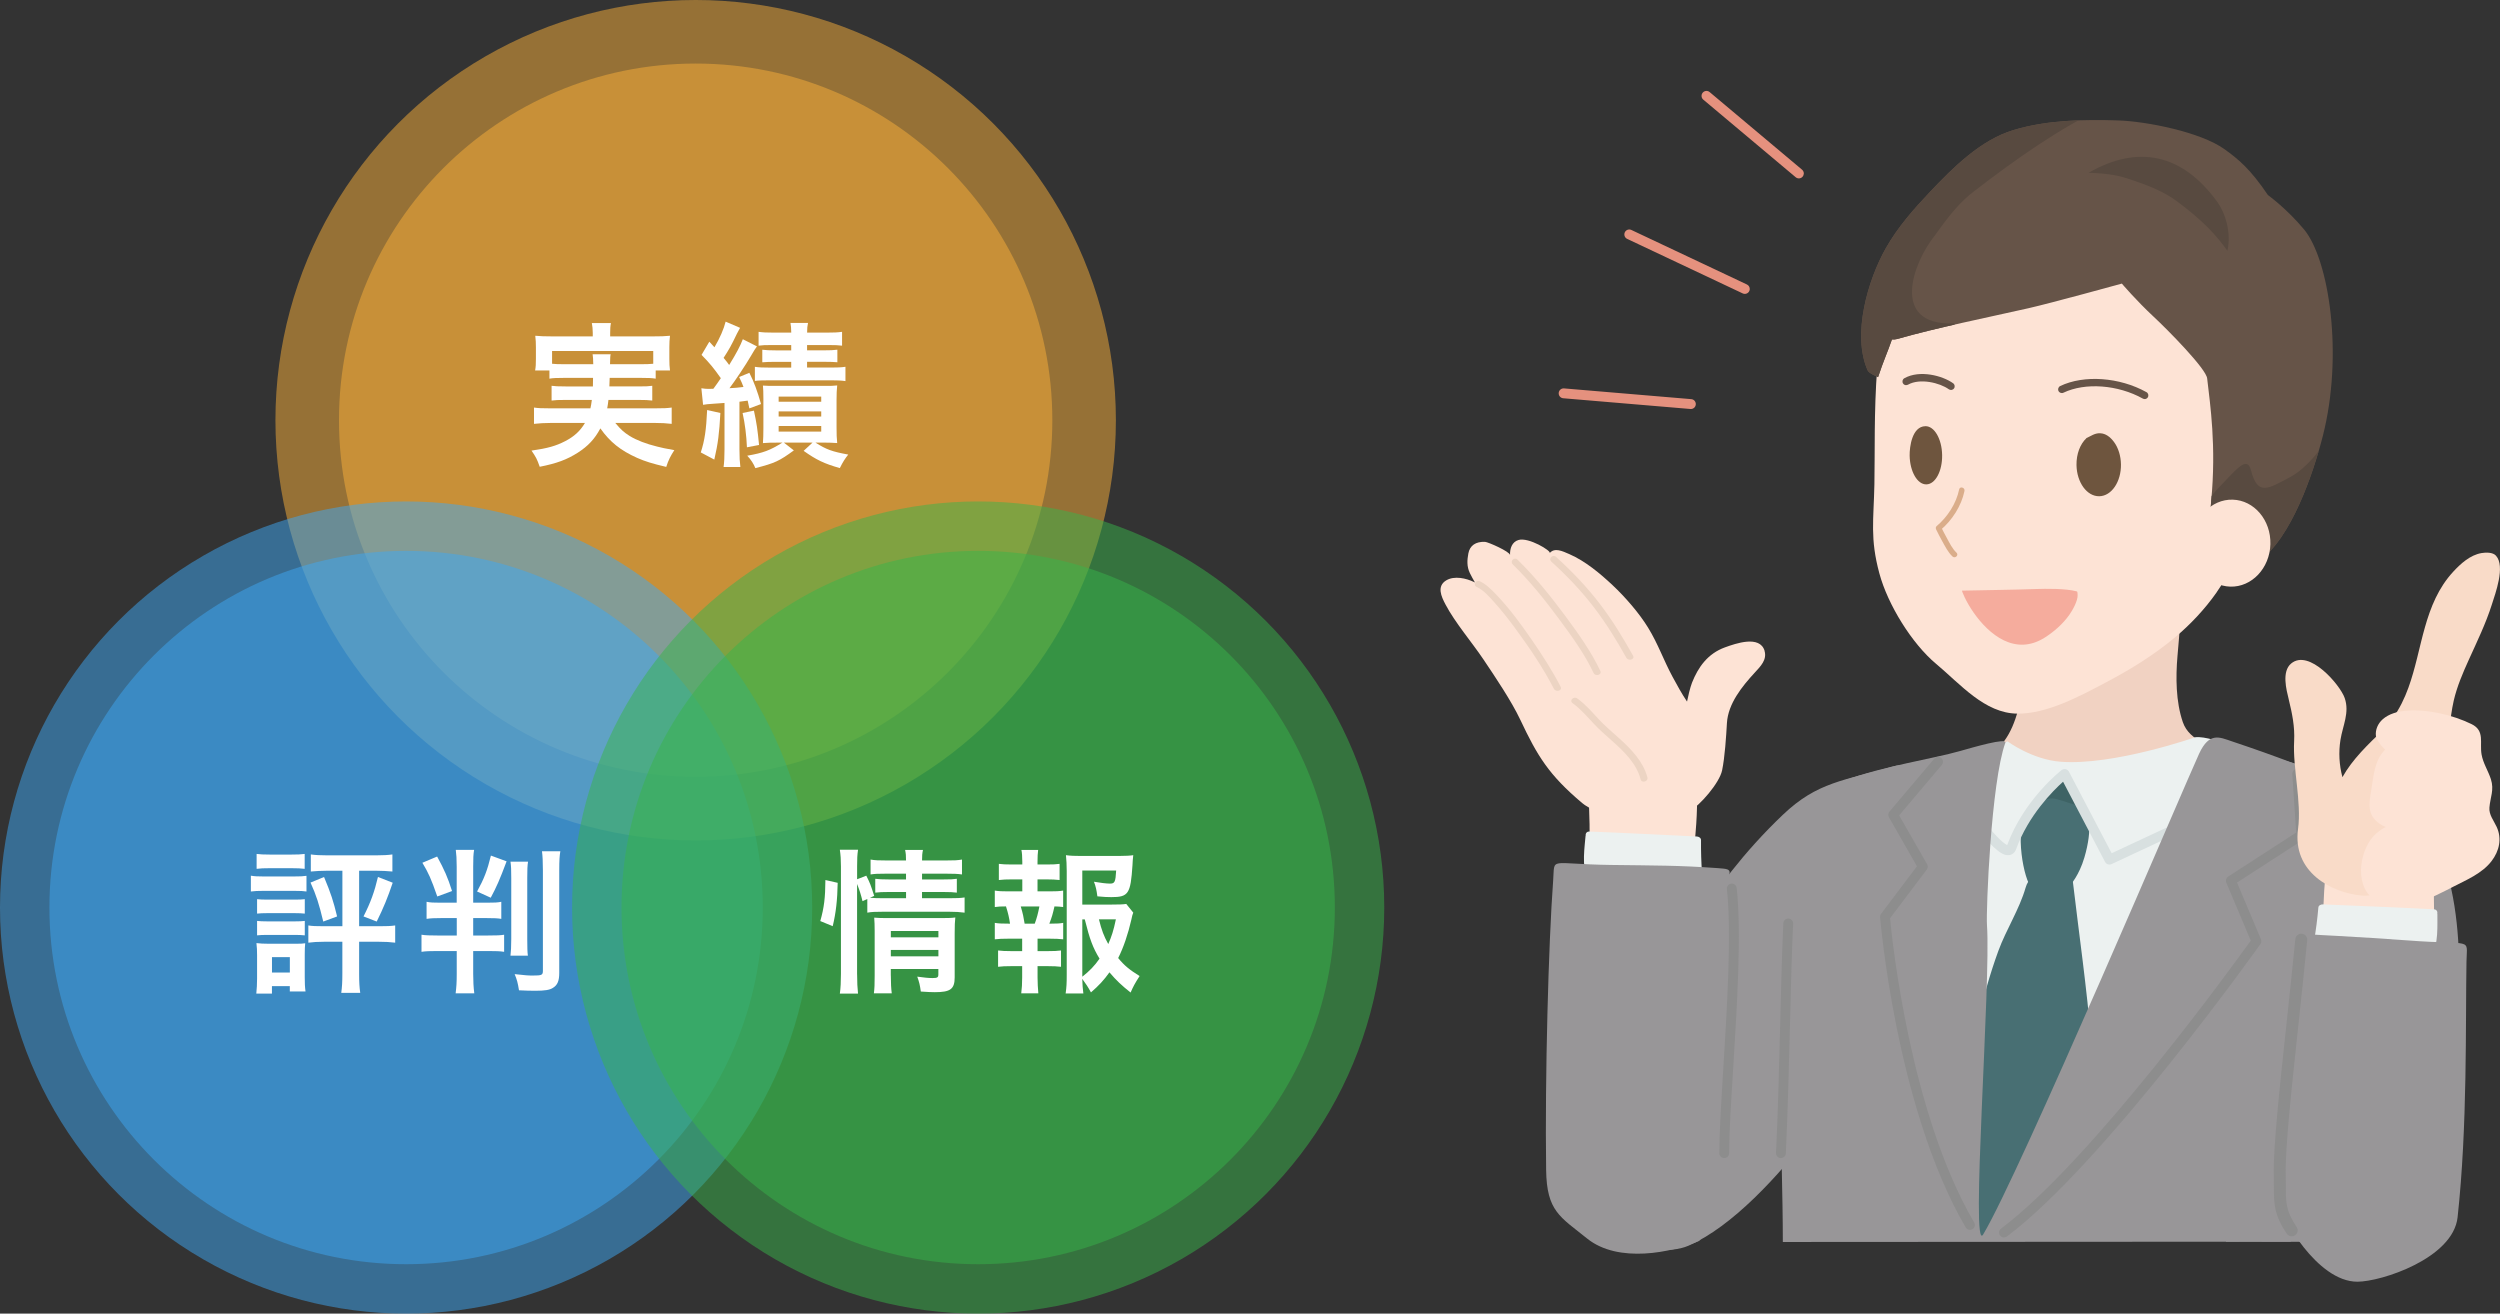 <?xml version="1.0" encoding="UTF-8"?><svg id="Layer_2" xmlns="http://www.w3.org/2000/svg" xmlns:xlink="http://www.w3.org/1999/xlink" viewBox="0 0 707.96 372"><rect x="0" y="0" width="707.96" height="372" fill="#333333" stroke="none"/><defs><style>.cls-1{fill:none;}.cls-2{clip-path:url(#clippath);}.cls-3{fill:#f9dbc8;}.cls-4{fill:#ecd4c3;}.cls-5{fill:#f1d2c2;}.cls-6{fill:#f5ac9d;}.cls-7{fill:#e5917e;}.cls-8{fill:#fff;}.cls-9{fill:#ecf1f0;}.cls-10{fill:#fde3d5;}.cls-11{fill:#989698;}.cls-12{fill:#665448;}.cls-13{fill:#8d8d8d;}.cls-14{fill:#d8e0e0;}.cls-15{fill:#daad8a;}.cls-16{fill:#3e6365;}.cls-17{fill:#6e553e;}.cls-18{fill:#486f73;}.cls-19{fill:#584a40;}.cls-20{fill:#39b54a;}.cls-20,.cls-21,.cls-22{opacity:.5;}.cls-21{fill:#3fa9f5;}.cls-22{fill:#fbb03b;}</style><clipPath id="clippath"><path class="cls-1" d="M652.45,64.96c-4.82-5.83-10.22-9.73-10.22-9.73-5.04-7.49-8.49-10.23-12.23-12.94-6.82-4.92-22.18-7.93-30.21-8.19-9.72-.31-19.99-.13-29.54,2.71-9.29,2.77-17.17,10.62-23.65,17.47-4.67,4.93-9.23,10.09-12.58,16.04-5.09,9.01-9.6,24.41-5.15,34.54,.37,.84,2.13,1.52,2.97,1.94,1.49-4.53,2.67-7.04,3.93-10.67,.46,.05,.94,.02,1.43-.12,11.82-3.34,24.89-5.94,37.25-8.73,6.32-1.43,26.42-6.97,26.42-6.97,0,0,4.12,4.84,9.05,9.42,3.83,3.56,15,14.84,15.12,17.5,.84,7.37,2.62,18.97,1.13,34.67-1.02,10.75,.44,10.24,3.79,14.8,.69,2.83,.87,4.19,.89,4.76,.1-.28,.38-.61,1.1-.51,10.95,1.42,18.83-15.58,23.06-28.12,1.26-3.74,2.2-7.08,2.79-9.42,5.85-23.01,1.77-49.85-5.34-58.45Z"/></clipPath></defs><g id="Layer_1-2"><g><circle class="cls-22" cx="197" cy="119" r="101"/><circle class="cls-22" cx="197" cy="119" r="119"/><g><path class="cls-8" d="M159.73,107.01c-2.03,0-3.12,.04-4.14,.22v-2.33h-4.05c.18-1.01,.22-1.8,.22-3.26v-3.26c0-1.19-.04-2.16-.18-3.3,1.41,.13,2.64,.18,4.84,.18h11.44v-1.01c0-1.1-.09-1.8-.26-2.77h5.41c-.18,.88-.22,1.67-.22,2.77v1.01h12.06c2.24,0,3.39-.04,4.88-.18-.13,1.1-.18,2.02-.18,3.21v3.35c0,1.28,.04,2.24,.18,3.26h-4.05v2.33c-1.1-.18-2.11-.22-4.18-.22h-8.85q-.04,1.41-.09,2.42h8.23c2.16,0,2.86-.04,3.92-.18v4.18c-1.14-.13-1.85-.18-3.92-.18h-8.49c-.13,1.1-.18,1.45-.35,2.38h13.73c2.2,0,3.3-.04,4.53-.22v4.62c-1.58-.18-2.82-.26-4.75-.26h-11.22c1.58,1.89,2.42,2.64,4.09,3.7,1.94,1.19,4.67,2.24,7.75,2.99,1.1,.31,2.46,.57,4.88,1.01-1.01,1.54-1.72,2.9-2.29,4.75-4.09-.97-5.9-1.54-8.23-2.55-4.71-2.11-7.7-4.49-10.43-8.36-1.58,2.99-3.48,5.02-6.43,6.91-3.08,1.94-5.85,2.99-10.74,3.96-.79-2.24-1.06-2.73-2.33-4.58,4.62-.66,6.91-1.32,9.55-2.68,2.55-1.32,4.27-2.9,5.59-5.15h-9.72c-1.72,0-3.12,.09-4.71,.26v-4.62c1.19,.18,2.24,.22,4.45,.22h11.53c.18-.84,.26-1.32,.4-2.38h-7.44c-2.11,0-2.82,.04-3.96,.18v-4.18c1.06,.13,1.8,.18,3.96,.18h7.74q.04-1.23,.04-2.42h-8.23Zm8.27-3.87c-.04-1.41-.04-1.98-.18-2.82h5.11c-.13,.53-.13,1.05-.18,2.82h8.76c1.67,0,2.38-.04,3.48-.13v-3.61h-28.65v3.61c.79,.09,1.76,.13,3.39,.13h8.27Z"/><path class="cls-8" d="M204,116.95c-.31,5.72-.66,8.62-1.72,13.2l-3.83-2.03c1.1-3.39,1.54-6.38,1.8-12.01l3.74,.84Zm-5.37-7c.92,.13,1.32,.18,2.07,.18,.31,0,.35,0,1.32-.04q1.14-1.54,2.11-2.99c-1.98-2.82-3.12-4.22-5.46-6.6l2.2-3.74c.44,.48,.92,1.01,1.45,1.58,1.5-2.51,2.68-5.24,3.17-7.26l4.09,1.76c-.31,.53-.44,.79-.88,1.63-1.59,3.34-2.29,4.58-3.79,6.87,.84,1.01,1.1,1.32,1.58,2.02,2.07-3.34,3.17-5.46,3.87-7.3l4,2.03c-.53,.7-.7,1.01-1.8,2.86-1.41,2.42-4.4,6.91-5.98,8.98,1.72-.09,2.2-.13,3.96-.35-.35-.92-.53-1.41-1.23-2.82l2.9-1.19c1.28,2.51,2.29,5.24,3.3,8.85l-3.3,1.23c-.22-1.06-.31-1.5-.48-2.2-.97,.13-1.32,.18-2.33,.31v13.46c0,2.29,.09,3.61,.26,5.02h-4.75c.18-1.37,.26-2.77,.26-5.02v-13.11q-2.82,.22-3.12,.22c-1.71,.13-2.02,.13-2.95,.31l-.48-4.66Zm14.87,6.34c.79,3.7,1.01,5.19,1.45,9.72l-3.43,.66c-.13-3.26-.57-6.78-1.23-9.72l3.21-.66Zm6.29,9.06c-1.45,0-2.11,0-3.74,.13,.09-1.06,.13-2.55,.13-4.14v-8.45c0-1.8-.04-2.64-.13-3.7,1.1,.09,1.8,.09,3.65,.09h13.6c2.02,0,2.68,0,3.78-.13-.13,1.14-.18,2.46-.18,4.13v7.83c0,1.76,.04,3.12,.18,4.36-1.5-.09-2.29-.13-3.65-.13h-2.51c3.12,1.98,4.71,2.55,9.29,3.39-.88,1.1-1.54,2.11-2.38,3.83-4.49-1.28-6.64-2.33-10.25-4.88l2.51-2.33h-8.1l2.82,2.2c-4.09,2.99-5.37,3.61-10.91,5.02-.48-1.23-1.23-2.38-2.29-3.52,4.53-.79,6.42-1.5,9.95-3.7h-1.76Zm-1.05-27.64c-2.03,0-2.95,.04-3.92,.18v-3.92c1.23,.18,2.33,.22,4.14,.22h5.11c0-1.28-.09-1.85-.22-2.73h4.97c-.18,.84-.26,1.41-.26,2.73h5.72c1.85,0,2.9-.04,4.18-.22v3.92c-.97-.13-1.94-.18-4.01-.18h-5.9v1.5h4.88c1.63,0,2.69-.04,3.7-.18v3.56c-1.1-.09-1.85-.13-3.65-.13h-4.93v1.63h6.78c1.8,0,2.86-.04,4.09-.22v4.05c-1.32-.18-2.38-.22-4.09-.22h-17.29c-1.94,0-3.34,.04-4.27,.18v-4c1.28,.18,2.11,.22,4.22,.22h6.07v-1.63h-4.4c-1.85,0-2.64,.04-3.79,.13v-3.56c1.01,.13,2.11,.18,3.74,.18h4.45v-1.5h-5.32Zm1.76,16.06h12.06v-1.45h-12.06v1.45Zm0,4.18h12.06v-1.45h-12.06v1.45Zm0,4.27h12.06v-1.58h-12.06v1.58Z"/></g><circle class="cls-21" cx="115" cy="257" r="101"/><circle class="cls-21" cx="115" cy="257" r="115"/><g><path class="cls-8" d="M71.04,247.98c1.06,.18,1.89,.22,3.52,.22h8.71c1.8,0,2.46-.04,3.52-.18v4.44c-.92-.13-1.5-.18-3.34-.18h-8.89c-1.54,0-2.46,.04-3.52,.18v-4.49Zm1.54,33.4c.13-1.28,.22-2.73,.22-4.27v-6.56c0-1.41-.04-2.24-.18-3.48,1.01,.13,2.07,.18,3.34,.18h7.48c1.72,0,2.2,0,2.99-.13-.09,.84-.13,1.63-.13,3.17v6.38c0,1.76,.04,2.82,.22,4.09h-4.45v-1.5h-5.06v2.11h-4.44Zm.09-39.56c1.1,.13,1.89,.18,3.7,.18h6.21c1.8,0,2.55-.04,3.7-.18v4.22c-1.1-.13-2.02-.18-3.7-.18h-6.21c-1.67,0-2.64,.04-3.7,.18v-4.22Zm.13,12.81c.88,.09,1.45,.13,2.9,.13h7.79c1.45,0,2.02-.04,2.82-.13v4.09c-.97-.09-1.5-.13-2.82-.13h-7.79c-1.36,0-2.07,.04-2.9,.13v-4.09Zm0,6.16c.88,.09,1.45,.13,2.9,.13h7.79c1.45,0,2.02-.04,2.82-.13v4.09c-.97-.09-1.5-.13-2.9-.13h-7.75c-1.32,0-2.02,.04-2.86,.13v-4.09Zm4.22,14.61h5.06v-4.36h-5.06v4.36Zm15.49-28.82c-1.54,0-3.04,.09-4.49,.22v-4.84c1.23,.18,2.68,.26,4.71,.26h13.77c1.98,0,3.48-.09,4.62-.26v4.84c-1.45-.13-2.95-.22-4.49-.22h-4.93v15.71h5.76c2.07,0,3.17-.04,4.45-.22v4.88c-1.41-.18-2.77-.26-4.58-.26h-5.63v9.07c0,2.51,.09,3.79,.31,5.41h-5.37c.22-1.63,.31-3.04,.31-5.46v-9.02h-5.19c-1.89,0-3.08,.09-4.44,.26v-4.88c1.1,.18,2.16,.22,4.4,.22h5.24v-15.71h-4.44Zm-.75,1.76c1.98,4.75,2.64,6.82,3.7,11.18l-3.92,1.45c-1.19-4.97-1.98-7.48-3.61-11.04l3.83-1.58Zm19.45,1.63c-1.45,4.31-2.6,7.08-4.53,11l-3.74-1.45c2.02-3.96,3.12-7.04,4.09-11.18l4.18,1.63Z"/><path class="cls-8" d="M124.85,259.99c-1.8,0-2.86,.04-4.05,.22v-4.84c1.01,.22,1.94,.26,4,.26h4.53v-10.21c0-2.24-.09-3.43-.26-4.75h5.19c-.22,1.28-.26,2.42-.26,4.71v10.25h3.74c2.29,0,3.26-.04,4.22-.26v4.84c-1.06-.18-2.07-.22-4.09-.22h-3.87v4.93h4.18c2.46,0,3.52-.04,4.58-.22v4.84c-1.19-.18-2.24-.22-4.45-.22h-4.31v6.51c0,2.02,.09,3.74,.31,5.46h-5.28c.22-1.8,.31-3.12,.31-5.41v-6.56h-5.54c-2.07,0-3.21,.04-4.44,.22v-4.84c1.19,.18,2.38,.22,4.53,.22h5.46v-4.93h-4.49Zm-1.06-17.43c2.02,3.7,3.04,5.99,4.22,9.77l-4.18,1.54c-1.76-5.06-2.46-6.6-4.22-9.55l4.18-1.76Zm19.67,1.36c-1.98,5.28-2.86,7.26-4.49,10.3l-3.87-1.76c1.98-3.61,2.9-5.98,3.92-10.17l4.45,1.63Zm6.07,.09c-.18,1.19-.22,2.33-.22,4.58v17.38c0,2.2,.04,3.74,.18,4.67h-4.93c.13-.97,.22-2.68,.22-4.71v-17.25c0-2.33-.04-3.48-.22-4.67h4.97Zm9.15-2.95c-.22,1.23-.31,2.64-.31,5.32v29.13c0,2.24-.48,3.43-1.76,4.22-.92,.62-2.33,.84-5.02,.84-1.23,0-3.04-.04-4.62-.13-.35-2.16-.57-2.99-1.23-4.58,3.21,.35,3.78,.4,5.1,.4,2.6,0,2.9-.13,2.9-1.36v-28.38c0-2.55-.09-4.14-.26-5.46h5.19Z"/></g><circle class="cls-20" cx="277" cy="257" r="101"/><circle class="cls-20" cx="277" cy="257" r="115"/><g><path class="cls-8" d="M232.29,260.83c1.1-3.87,1.41-6.6,1.45-11.62l3.48,.79c-.09,4.8-.48,8.45-1.41,12.28l-3.52-1.45Zm10.43,15.09c0,2.29,.09,3.83,.26,5.46h-5.15c.22-1.5,.31-3.48,.31-5.59v-30.45c0-1.94-.09-3.17-.31-4.71h5.15c-.22,1.54-.26,2.64-.26,4.71v3.65l2.6-1.01c1.1,2.2,1.19,2.46,2.24,5.72l-1.19,.53c1.1,.09,1.98,.13,3.7,.13h6.51v-1.76h-5.02c-1.72,0-2.46,.04-3.7,.18v-3.92c1.14,.13,1.94,.18,3.74,.18h4.97v-1.63h-5.68c-2.33,0-3.17,.04-4.36,.22v-4.22c1.28,.22,2.2,.26,4.58,.26h5.46c0-1.32-.04-1.98-.26-2.99h5.06c-.22,1.06-.26,1.63-.26,2.99h6.73c2.42,0,3.3-.04,4.58-.26v4.22c-1.28-.18-2.38-.22-4.49-.22h-6.82v1.63h6.2c1.89,0,2.6-.04,3.65-.18v3.92c-1.06-.13-1.94-.18-3.74-.18h-6.12v1.76h7.7c2.11,0,3.17-.04,4.36-.22v4.31c-1.32-.18-2.55-.26-4.36-.26h-18.75c-2.16,0-3.21,.04-4.44,.26v-3.87l-1.36,.62c-.44-1.85-.88-3.21-1.54-4.88v25.61Zm9.55,.35c0,2.16,.09,3.7,.26,5.02h-5.06c.18-1.45,.22-2.46,.22-5.02v-12.67c0-1.67-.04-2.51-.13-3.74,1.06,.09,1.98,.13,3.52,.13h15.49c1.94,0,3.04-.04,3.96-.18-.13,1.06-.18,2.38-.18,4.53v12.41c0,3.34-1.19,4.22-5.63,4.22-.97,0-1.8-.04-3.96-.18-.26-1.89-.44-2.64-1.01-4.22,1.8,.26,3.21,.4,4.31,.4,1.41,0,1.67-.18,1.67-1.06v-1.5h-13.47v1.85Zm13.47-10.83v-1.8h-13.47v1.8h13.47Zm0,5.37v-1.8h-13.47v1.8h13.47Z"/><path class="cls-8" d="M297.24,252.42c1.85,0,2.64-.04,3.83-.22v4.66c-.84-.13-1.41-.13-2.46-.18-.48,2.11-.7,2.95-1.45,4.88h.53c1.58,0,2.42-.04,3.39-.22v4.66c-1.19-.13-2.11-.18-3.83-.18h-3.43v3.52h2.99c1.67,0,2.55-.04,3.65-.18v4.62c-1.14-.13-2.02-.18-3.65-.18h-2.99v3.21c0,1.45,.09,3.08,.22,4.49h-4.84c.18-1.45,.26-2.77,.26-4.49v-3.21h-3.17c-1.67,0-2.42,.04-3.65,.18v-4.62c1.1,.13,1.98,.18,3.65,.18h3.17v-3.52h-3.92c-1.67,0-2.6,.04-3.83,.18v-4.66c1.1,.18,1.8,.22,3.83,.22h.48c-.26-1.76-.53-2.95-1.14-4.88-1.45,0-2.16,.04-3.17,.18v-4.66c1.14,.18,2.07,.22,3.83,.22h3.96v-3.39h-2.99c-1.58,0-2.46,.04-3.65,.18v-4.58c1.06,.13,1.89,.18,3.65,.18h2.99v-.79c0-1.23-.09-2.73-.26-3.34h4.75c-.13,1.01-.18,1.94-.18,3.34v.79h2.6c1.76,0,2.6-.04,3.65-.18v4.58c-1.14-.13-2.11-.18-3.65-.18h-2.6v3.39h3.43Zm-4.22,9.15c.57-1.5,.97-3.04,1.32-4.88h-5.28c.62,2.11,.79,2.95,1.1,4.88h2.86Zm27.9-3.12c-.22,.57-.31,.84-.53,1.94-.92,4.05-2.24,7.97-3.74,10.91,1.72,2.11,3.17,3.3,6.07,5.1-1.36,2.11-1.8,2.95-2.55,4.67-2.55-2.02-4.05-3.43-5.99-5.72-1.54,2.16-2.99,3.74-5.24,5.68-.84-1.54-1.45-2.46-2.46-3.83,.04,1.76,.13,2.64,.31,4.14h-5.02c.26-1.85,.31-2.95,.31-5.24v-29.44c0-1.58-.09-3.3-.22-4.49,1.28,.18,2.51,.22,4.14,.22h10.83c1.98,0,3.34-.09,4.09-.22-.13,1.28-.18,1.8-.22,2.86-.53,8.1-1.14,9.02-5.98,9.02-1.19,0-1.98-.04-3.96-.22-.26-1.94-.44-2.73-.97-4.14,1.76,.31,3.56,.53,4.53,.53,1.36,0,1.58-.44,1.76-3.7h-9.59v9.64h8.27c2.11,0,3.26-.04,4.18-.18l1.98,2.46Zm-14.43,18.13c2.02-1.58,3.48-3.08,4.88-5.1-1.89-3.12-2.77-5.46-4.18-11.13h-.7v16.24Zm4.71-16.24c.75,3.04,1.41,4.8,2.64,7,.92-2.07,1.5-3.83,2.16-7h-4.8Z"/></g><g><path class="cls-5" d="M632.92,213.34c-6.04-1.54-12.92-3.4-14.78-8.85-1.99-5.81-2.03-12.75-1.51-18.73,.65-7.47,.96-11.07,.65-11.53-.3-.46-28.79,7.6-44.93,9.27,1.8,9.04-.65,28.23-10.97,30.76-1.02,.25-1.35,1.53-.44,2.03,10.16,5.63,20.72,10.93,33.58,10.12,6.49-.41,12.78-2.04,18.81-3.91,6.32-1.95,12.55-4.14,18.57-6.62,.18-.07,.32-.17,.44-.27,1.39,.05,2.08-1.89,.58-2.28Z"/><g><path class="cls-10" d="M627.77,167.64c6.09-8.74,9.89-19.31,7.02-29.92-4.05-14.94,6.04-30.06-5.32-38.77-5.23-4.01-10.86-19.59-16.14-23.54-5.16-3.86-49.35-10.4-55.38-8.89-5.46,1.37-14.49,3.43-18.06,7.89-10.36,12.96-8.75,45.96-9.09,62.72-.21,10.25-1.27,15.31,1.4,25.23,2.4,8.93,9.27,19.96,16.08,25.64,6.88,5.74,13.72,13.97,22.96,14.09,8.42,.11,17.8-4.97,25.25-8.91,6.85-3.62,13.52-7.72,19.54-12.77,4.12-3.46,8.31-7.82,11.76-12.77Z"/><g><path class="cls-15" d="M554.8,138.6c-.82,3.97-3.27,7.78-6.37,10.38-.28,.23-.3,.65-.15,.95,.54,1.12,1.12,2.22,1.72,3.31,.82,1.48,1.66,3.17,2.91,4.35,.73,.69,1.88-.38,1.14-1.08-1.2-1.13-1.99-2.78-2.77-4.21-.56-1.03-1.11-2.07-1.62-3.13-.05,.32-.1,.63-.15,.95,3.29-2.76,5.93-6.86,6.8-11.07,.2-.99-1.3-1.45-1.51-.46h0Z"/><path class="cls-6" d="M588.07,167.46c-3.09-.84-8.85-.75-11.48-.66-6.75,.23-12.59,.28-20.98,.46-.11,0,1.01,2.97,3.29,6.22,4.33,6.2,11.78,12.43,20.23,7.02,2.61-1.67,5.06-3.84,6.86-6.37,.93-1.3,2.46-4.04,2.36-5.66-.03-.42,.02-.93-.27-1.01Z"/><g><path class="cls-17" d="M594.8,122.69c-.68-.04-1.38,.11-2.1,.44-.64,.29-1.27,.62-1.9,.95,0,0,.01,.02,.02,.03-1.73,1.62-2.84,4.42-2.79,7.59,.09,4.94,2.97,8.89,6.45,8.83,3.48-.06,6.22-4.11,6.14-9.05-.04-2.34-.73-4.65-1.98-6.33-1.14-1.53-2.43-2.38-3.84-2.45Z"/><path class="cls-17" d="M545.24,120.69c-3.77,.07-4.5,5.84-4.46,8.32,.08,4.55,2.2,8.21,4.74,8.16,2.54-.04,4.54-3.77,4.46-8.32-.08-4.55-2.2-8.21-4.74-8.16Z"/></g></g><g><path class="cls-12" d="M652.45,64.96c-4.82-5.83-10.22-9.73-10.22-9.73-5.04-7.49-8.49-10.23-12.23-12.94-6.82-4.92-22.18-7.93-30.21-8.19-9.72-.31-19.99-.13-29.54,2.71-9.29,2.77-17.17,10.62-23.65,17.47-4.67,4.93-9.23,10.09-12.58,16.04-5.09,9.01-9.6,24.41-5.15,34.54,.37,.84,2.13,1.52,2.97,1.94,1.49-4.53,2.67-7.04,3.93-10.67,.46,.05,.94,.02,1.43-.12,11.82-3.34,24.89-5.94,37.25-8.73,6.32-1.43,26.42-6.97,26.42-6.97,0,0,4.12,4.84,9.05,9.42,3.83,3.56,15,14.84,15.12,17.5,.84,7.37,2.62,18.97,1.13,34.67-1.02,10.75,.44,10.24,3.79,14.8,.69,2.83,.87,4.19,.89,4.76,.1-.28,.38-.61,1.1-.51,10.95,1.42,18.83-15.58,23.06-28.12,1.26-3.74,2.2-7.08,2.79-9.42,5.85-23.01,1.77-49.85-5.34-58.45Z"/><g class="cls-2"><path class="cls-19" d="M538.9,53.94c-7.98,6.79-15.31,15.33-18.76,25.37-4.55,13.23-2.6,28.53,5.45,40.02,3.52,5.02,32.06-27.89,27.46-27.75-17.86,.55-11.36-17.22-5.08-24.96,4.37-6.18,7.3-9.56,10.84-12.29,11.8-9.12,24.65-18.21,37.41-24.15,6.39-2.98-23.1,.41-32.6,2.24-11.68,4.92-23.28,20.29-24.72,21.52Z"/><path class="cls-19" d="M663.52,117.1c-3.47,6.07-8.66,14.65-15.07,18.05-6.19,3.28-9.12,5.39-11.02-2.01-1.09-4.26-4.19-.12-9,4.83-4.51,4.64-5.25,8.32-.9,11.69,3.28,2.54,1.91,1.36,5.28,4.11,2.26,1.84,7.39,10.01,10.61,8.08,13.84-8.29,19.37-29.21,22.1-44,.22-1.19-1.38-1.82-2-.74Z"/></g><path class="cls-19" d="M630.76,71.03c1.19-5.21-.63-10.74-2.77-13.72-9.98-13.9-22.63-16.37-36.54-8.38,6.33,.19,9.14,.97,12.01,1.94,4.8,1.62,9.23,3.32,13,6.12,7.62,5.66,11.27,9.76,14.3,14.04Z"/></g><ellipse class="cls-10" cx="631.89" cy="153.8" rx="12.32" ry="11.02" transform="translate(460.54 781.16) rotate(-88.4)"/><g><path class="cls-12" d="M539.67,109.07c-.32-.04-.62-.22-.79-.53-.28-.5-.11-1.14,.4-1.43,4.34-2.44,10.81-.74,13.82,1.43,.47,.34,.58,1,.24,1.46-.34,.47-.99,.57-1.46,.24-2.54-1.83-8.16-3.22-11.56-1.31-.2,.11-.43,.15-.64,.13Z"/><path class="cls-12" d="M607.36,113.01c-.18,0-.36-.04-.53-.13-7.08-3.94-16.33-4.62-22.5-1.67-.52,.25-1.15,.03-1.4-.49-.25-.52-.03-1.15,.49-1.4,6.74-3.23,16.78-2.52,24.42,1.73,.51,.28,.69,.92,.41,1.43-.19,.34-.54,.53-.9,.54Z"/></g></g><g><path class="cls-11" d="M537.54,235.76c-4.69-10.63,14.43-21.08-.55-18.94-14.99,4.28-22.32,4.59-32.12,13.92-22.48,21.41-31.05,42.82-39.61,53.53-3.03,3.79-26.72,28.59-23.55,42.82,0,22.48,26.25,30.11,36.4,25.69,24.62-10.71,53.13-57.16,53.53-62.09,.42-5.3-9.03-3.5-7.96-8.71,3.46-16.85,21.57-28.77,13.87-46.23Z"/><g><path class="cls-10" d="M479.05,291.48c-.16-16.88,.3-26.73,.12-43.61-.04-3.88,3.2-25.5,0-28.91-1.01-3.27-6.62,3.77-11.46,2.76-6.18-1.28-16.35-6.99-17.44-2.76-.88,3.39,.19,15.11-.21,17.95-1.99,14.18-3.51,28.41-4.52,42.66-1.31,4.99-2.66,9.97-3.71,15-1.73,8.33-2.1,16.89,1.42,25.08,2.8,6.52,11.08,18.35,22.96,16.24,10.6-1.88,11.94-14.67,12.62-21.06,.82-7.74,.31-15.59,.24-23.36Z"/><g><path class="cls-10" d="M499.71,184.32c-1.35-4.52-8.18-2.1-11.22-1-4.92,1.78-7.61,5.65-9.34,10.01-.51,1.28-1.16,4.04-1.41,5.35-1.5-2.23-2.86-4.73-4.13-7.08-2.57-4.78-4.05-9.22-6.91-13.88-2.51-4.09-6.47-8.66-10.09-12.05-3.47-3.25-7.64-6.76-12.17-8.74-2.06-.9-4.19-1.92-5.58-.32,.5-.58-5.99-4.56-8.86-3.69-1.81,.55-2.45,2.36-2.38,4.26-.04-.97-6.24-3.71-7.11-3.74-2.58-.09-4.28,1.01-4.7,3.3-.35,1.89-.46,3.69,.42,5.53,.44,.91,.94,1.8,1.46,2.69-.08-.04-.15-.08-.23-.12-2.3-1.12-5.63-1.85-7.89-.5-2.77,1.65-1.43,4.56-.24,6.82,2.74,5.2,7.46,10.67,10.77,15.6,3.36,5,7.91,11.75,10.44,17.1,4.84,10.25,8.03,15.55,17.49,23.54,3.74,3.16,14.07,5.61,19.06,5.54,5.61-.09,5.31,.36,11.16-3.03,3.17-1.83,8.67-8.17,9.42-11.75,.78-3.76,1.15-9.57,1.37-13.41,.33-5.48,4.24-10.33,7.93-14.33,1.59-1.72,3.46-3.59,2.72-6.09Z"/><g><path class="cls-4" d="M418.22,166.23c1.96,.93,3.54,2.78,4.91,4.3,2.22,2.46,4.24,5.06,6.17,7.7,3.95,5.38,7.72,10.97,10.73,16.81,.56,1.08,2.49,.55,1.92-.55-2.37-4.6-5.22-9.02-8.2-13.34-3.07-4.45-6.32-8.9-10.15-12.88-1.3-1.35-2.72-2.81-4.5-3.65-1.19-.56-2.08,1.06-.89,1.62h0Z"/><path class="cls-4" d="M428.39,159.83c4.94,4.84,9.24,10.23,13.26,15.68,3.54,4.79,7.13,9.76,9.62,15.05,.52,1.1,2.45,.57,1.92-.55-2.56-5.44-6.21-10.56-9.85-15.48-4.13-5.59-8.55-11.09-13.61-16.05-.91-.89-2.24,.45-1.33,1.34h0Z"/><path class="cls-4" d="M439.33,159.06c4.44,4.03,8.53,8.33,12.1,13,3.45,4.52,6.39,9.31,9.11,14.18,.59,1.06,2.52,.53,1.92-.55-2.8-5.02-5.8-9.96-9.35-14.61-3.66-4.8-7.89-9.23-12.45-13.37-.95-.86-2.28,.48-1.33,1.34h0Z"/><path class="cls-4" d="M445.35,199.14c2.29,1.65,4.04,3.73,5.92,5.74,1.64,1.76,3.46,3.34,5.27,4.95,3.53,3.13,6.92,6.47,8.06,10.88,.3,1.16,2.22,.61,1.92-.55-1.17-4.49-4.57-8.02-8.16-11.23-1.94-1.74-3.93-3.42-5.68-5.31-1.88-2.04-3.69-4.15-6-5.82-1.05-.75-2.39,.58-1.33,1.34h0Z"/></g></g></g><path class="cls-9" d="M481.7,237.9c0-.65-.64-.99-1.19-1.02-10.15-.47-20.3-1.02-30.45-1.4-.76-.03-1.1,.6-1.03,1.18-.01,.06-.04,.12-.04,.18-.11,1.83-1.3,9.75,.73,10.79,.12,.46,.49,.87,1.1,.85,10.05-.3,20.1-.27,30.15,.08,.6,.02,1.06-.65,1.02-1.19-.22-3.15-.32-6.31-.29-9.47Z"/><path class="cls-11" d="M489.79,247.25c.12-1.16-.84-1.23-3.49-1.42-10.99-.79-17.65-.72-30.14-.89-17.91-.24-15.81-2.44-16.33,4.4-1.32,17.65-2.35,55.79-1.99,81.95,.16,11.75,3.95,13.27,11.59,19.43,8.89,7.17,24.06,3.93,31.57,.77,1.96-.83,3.1-12.08,3.73-13.96,10.7-31.82,.59-46.1,5.05-90.28Z"/></g><g><path class="cls-9" d="M637.35,214.82c-1.5-1.58-3.62-2.73-5.51-3.56-2.41-1.05-7.56-2.83-10.21-2.48,0,0-23.11,8.09-38.14,6.93-8.03-.62-15.02-5.78-15.02-5.78,0,0-4.62,2.31-6.55,4.01-3.68,3.24-2.01,11.55-2.47,16.28-1.07,11.17-1.74,22.39-1.82,33.62-.08,12.22,.58,24.45,2.34,36.54,.83,5.68,1.93,11.31,3.26,16.9,.73,3.07,1.12,7.71,4.54,9.17,3.3,1.41,6.19-1.01,7.8-3.63,3.31-5.4,5.97-11.31,9.06-16.85,5.87-10.54,12.03-20.94,18.48-31.14,6.26-9.89,12.78-19.62,19.54-29.17,3.24-4.57,6.6-9.06,9.88-13.6,2.36-3.28,6.27-7.71,6.78-11.85,.27-2.2-.59-3.97-1.95-5.4Z"/><g><path class="cls-16" d="M587.3,223.25c-2.5-5.82-4.79-4.08-8.56,1.07-.74,1.01-1.07,3.08-1.07,4.28-.02,3.69-2.74-.6,.34,.82,4.55,2.1,14.37,6.07,11.43-.82-1.4-3.28-1.79-4.53-2.14-5.35Z"/><path class="cls-18" d="M592.21,295.03c-1.24-15.21-3.45-30.4-5.23-45.55-.13-1.1-1.14-2.14-2.26-2.24-4.46-.39-9.68-.8-11.1,4.13-1.75,6.1-5.52,11.9-7.72,17.91-2.41,6.62-4.34,13.41-5.75,20.31-1.01,4.91-5.18,16.74-2.83,21.43,2.31,4.61-.65,39.19,4.28,39.61,4.84,.41,26.74-41,30.96-43.79,4.87-3.22,.05-6.77-.36-11.83Z"/><path class="cls-18" d="M589.27,228.42c-9.22-2.71-7.54-3.45-13.87,0-4.97,2.71-3.16,16.88-.9,21.71,.72,1.55,6.3,.57,11.83,.42,0,0,2.44-2.62,3.94-7.74,2.34-7.95,1.56-13.64-1-14.39Z"/></g><path class="cls-14" d="M597.36,244.84c-.5,0-.99-.27-1.23-.75l-11.9-22.72c-2.86,2.57-9.82,9.52-13.29,19.09-.35,.97-1.08,1.59-2,1.7-1.45,.17-3.74-.68-9.64-8.28-3.11-4-5.82-8.11-5.85-8.15-.42-.64-.25-1.5,.4-1.93,.64-.42,1.51-.25,1.93,.39,.03,.04,2.58,3.9,5.53,7.73,4.48,5.81,6.45,7.1,7.09,7.39,4.74-12.82,14.97-20.89,15.4-21.23,.33-.25,.75-.35,1.15-.26,.4,.09,.75,.35,.94,.71l12.1,23.09,33.46-15.62c.7-.32,1.52-.02,1.85,.67,.33,.7,.02,1.52-.67,1.85l-34.67,16.18c-.19,.09-.39,.13-.59,.13Z"/></g><g><path class="cls-11" d="M653.62,301.63c4.63-14.08-9.93-23.74,1.31-35.22,5.55-5.67,12.5-10.7,15.75-17.71,3.26-7.02,13.64-18.87,6.24-21.44-14.69-5.09-17.9-8.3-44.9-17.33-3.47-1.16-6.36-2.72-9.25,3.47-3.49,7.48-50.77,118.84-61.17,136.18-3.67,6.12,2.24-71.46,1.08-87.64-.29-4.05,1.16-40.45,5.2-51.6,.56-1.54-9.27,1.33-12.71,2.31-8.09,2.31-21.4,4.18-33.18,8.46-13.47,4.9,4.6,15.74,5.45,22.74,.5,4.11-18.33,16.81-21.5,24.36-3.38,18.02-1.07,57.81-1.07,83.5l143.81-.09c1.1-7.53,2.72-43.22,4.95-50Z"/><path class="cls-11" d="M695.94,289.29c1.27-18.45,1.5-54.14-18.59-62.93-18.49-8.09-31.94-11.4-34.74-12.22-14.99-4.42-3.1,19.03-4.97,28.1-5.16,25-2.79,28.11-5.08,58.42-.25,3.31-2.19,40.57-2.19,50.97l61.51,.11c-.36-12.82,2.04-33.16,4.06-62.45Z"/><g><path class="cls-13" d="M557.86,348.29c-.48,0-.94-.25-1.2-.69-10.25-17.48-16.29-40.45-19.56-56.63-3.54-17.51-4.68-31.1-4.69-31.23-.03-.34,.07-.68,.28-.95l10.16-13.48-7.94-13.88c-.29-.51-.23-1.14,.15-1.59l12.71-15.02c.5-.59,1.37-.66,1.96-.16,.59,.5,.66,1.37,.16,1.96l-12.08,14.28,7.91,13.83c.28,.48,.24,1.08-.1,1.53l-10.39,13.78c.53,5.63,5.6,55.06,23.83,86.16,.39,.66,.17,1.52-.5,1.9-.22,.13-.46,.19-.7,.19Z"/><path class="cls-13" d="M567.49,350.43c-.42,0-.84-.19-1.11-.56-.46-.61-.34-1.49,.28-1.95,25.75-19.32,66.02-74.99,70.72-81.55l-6.93-16.43c-.26-.62-.04-1.34,.53-1.71l19.26-12.46-1.1-16.52c-.05-.77,.53-1.43,1.3-1.48,.76-.05,1.43,.53,1.48,1.3l1.16,17.33c.03,.5-.21,.99-.63,1.26l-18.96,12.27,6.78,16.07c.19,.44,.13,.95-.15,1.35-.44,.62-44.18,62.1-71.77,82.79-.25,.19-.54,.28-.83,.28Z"/><path class="cls-13" d="M504.33,327.95s-.04,0-.07,0c-.77-.04-1.36-.69-1.32-1.46,.57-12,.91-25.46,1.2-37.34,.26-10.44,.51-20.3,.87-27.71,.04-.77,.69-1.35,1.46-1.32,.77,.04,1.36,.69,1.32,1.46-.36,7.37-.61,17.22-.87,27.64-.3,11.89-.63,25.37-1.2,37.4-.04,.75-.65,1.33-1.39,1.33Z"/><path class="cls-13" d="M488.27,327.95c-.77,0-1.39-.62-1.39-1.39,0-5.72,.53-14.19,1.13-24,1.06-17.13,2.39-38.45,1.02-50.79-.08-.76,.47-1.45,1.23-1.54,.76-.08,1.45,.47,1.54,1.23,1.4,12.58,.12,33.13-1,51.27-.61,9.76-1.13,18.19-1.13,23.83,0,.77-.62,1.39-1.39,1.39Z"/></g></g><g><g><path class="cls-10" d="M651.02,313.14c2.23-17.78,4.47-35.56,6.73-53.35,.52-4.08-.04-17.21,3.75-20.41,1.47-3.32,4.79,2.03,10.02,1.56,6.67-.6,15.16-1.77,15.8,2.83,.51,3.69,1.83,5.53,1.9,8.58,.36,15.2-.7,37.18-1.38,52.34,.77,5.42,1.59,10.85,2.07,16.28,.95,10.58,.43,24.99-9.9,31.07-7.7,4.53-19.15,2.5-25.4-3.82-9.21-9.32-5.03-23.66-3.6-35.08Z"/><g><path class="cls-3" d="M648.14,198.08c-.69-2.8-2.03-7.9,.66-10.17,5.08-4.29,13.89,6.04,15.18,9.76,1.43,4.13-.55,7.8-1.2,11.85-.56,3.52-.36,7.12,.56,10.56,2.86-5.12,7.29-9.31,11.62-13.47,.94-1.07,1.85-2.17,2.68-3.32,1.9-2.62,3.28-5.52,4.37-8.51,4.01-10.97,4.25-23.76,12.74-32.92,2.06-2.22,4.75-4.69,7.98-5.24,1.24-.21,3.21-.25,4.09,.74,2.71,3.02-.18,10.72-1.19,13.9-1.69,5.32-4.15,10.38-6.46,15.48-1.72,3.79-3.38,7.64-4.31,11.66-.61,2.66-.9,5.38-1.32,8.07-1.75,11.25-5.5,23.03-13.29,31.99-5.14,5.91-2.93,15.97-11.55,15.14-8.57-.83-19.59-6.66-17.93-18.85,1.04-7.67-1.53-17.19-1.11-24.87,.22-4.09-.56-7.85-1.53-11.81Z"/><path class="cls-10" d="M673.21,255.29c6.82,3.67,15.67-1.19,21.42-4.14,3.93-2.02,8.25-3.8,10.94-7.3,2.2-2.86,2.97-6.38,1.45-9.68-.81-1.77-2.22-3.44-2.06-5.46,.24-2.98,1.4-5,.42-8.06-.77-2.38-2.21-4.51-2.64-6.99-.59-3.37,1-6.71-2.81-8.59-5.26-2.6-12.72-4.35-18.65-3.8-2.37,.22-4.79,.88-6.52,2.4-1.4,1.23-2.17,3.03-1.93,4.82,.07,.51,1.04,2.44,2.61,3.77-3.14,3.23-3.26,7.52-3.95,11.59-.61,3.62-1.24,6.83,2.28,9.35,.58,.41,1.2,.73,1.84,1-1.31,.66-2.5,1.53-3.49,2.61-4.14,4.55-5.59,14.89,1.08,18.48Z"/></g></g><path class="cls-9" d="M655.33,266.39c-.09,.54,.31,1.25,.93,1.28,10.36,.57,20.69,1.46,30.99,2.67,.63,.07,1.04-.29,1.21-.74,2.19-.85,1.71-8.83,1.77-10.65,0-.06-.02-.12-.03-.18,.13-.58-.16-1.23-.94-1.27-10.47-.55-20.95-.94-31.42-1.39-.57-.03-1.27,.26-1.32,.9-.27,3.14-.67,6.27-1.2,9.38Z"/><path class="cls-11" d="M645.93,342.01c-.06,1.99,10.06,20.95,21.63,20.95,6.76,0,27.11-6.59,28.39-18.25,2.84-25.97,2.21-54.85,2.52-72.51,.12-6.84,2.06-4.47-16.36-5.87-12.86-.98-31.06-1.87-31.06-1.87,0,0-1.07,18.93-1.06,20.1,.41,44.32-3.47,36.28-4.06,57.45Z"/><path class="cls-13" d="M647.48,290.08c.85-7.88,1.72-16.03,2.52-24.15,.09-.93,.91-1.6,1.85-1.52,.93,.09,1.61,.92,1.52,1.85-.8,8.13-1.68,16.29-2.52,24.18-2.02,18.83-3.77,35.09-3.56,42.39,.03,1.2,.03,2.28,.03,3.27,0,4.52,0,6.79,3.06,11.38,.52,.78,.31,1.83-.47,2.34-.29,.19-.61,.28-.94,.28-.55,0-1.08-.26-1.41-.75-3.63-5.44-3.63-8.55-3.63-13.25,0-.96,0-2.01-.03-3.18-.21-7.53,1.55-23.9,3.58-42.85Z"/></g></g><g><path class="cls-7" d="M510.81,49.23c.03-.44-.14-.88-.5-1.18l-26.16-21.97c-.59-.5-1.48-.42-1.97,.17-.5,.59-.42,1.48,.17,1.97l26.16,21.97c.59,.5,1.48,.42,1.97-.17,.2-.23,.3-.51,.32-.79Z"/><path class="cls-7" d="M495.5,81.93c.04-.56-.26-1.12-.8-1.37l-32.72-15.44c-.7-.33-1.53-.03-1.86,.67-.32,.7-.03,1.53,.67,1.86l32.72,15.44c.7,.33,1.53,.03,1.86-.67,.08-.16,.12-.33,.13-.49Z"/><path class="cls-7" d="M480.22,114.53c.06-.77-.51-1.44-1.28-1.5l-36.03-3.04c-.77-.07-1.45,.51-1.51,1.28,0,0,0,0,0,.01-.06,.77,.51,1.44,1.28,1.5l36.03,3.04c.77,.07,1.45-.51,1.51-1.28,0,0,0,0,0-.01Z"/></g></g></g></svg>